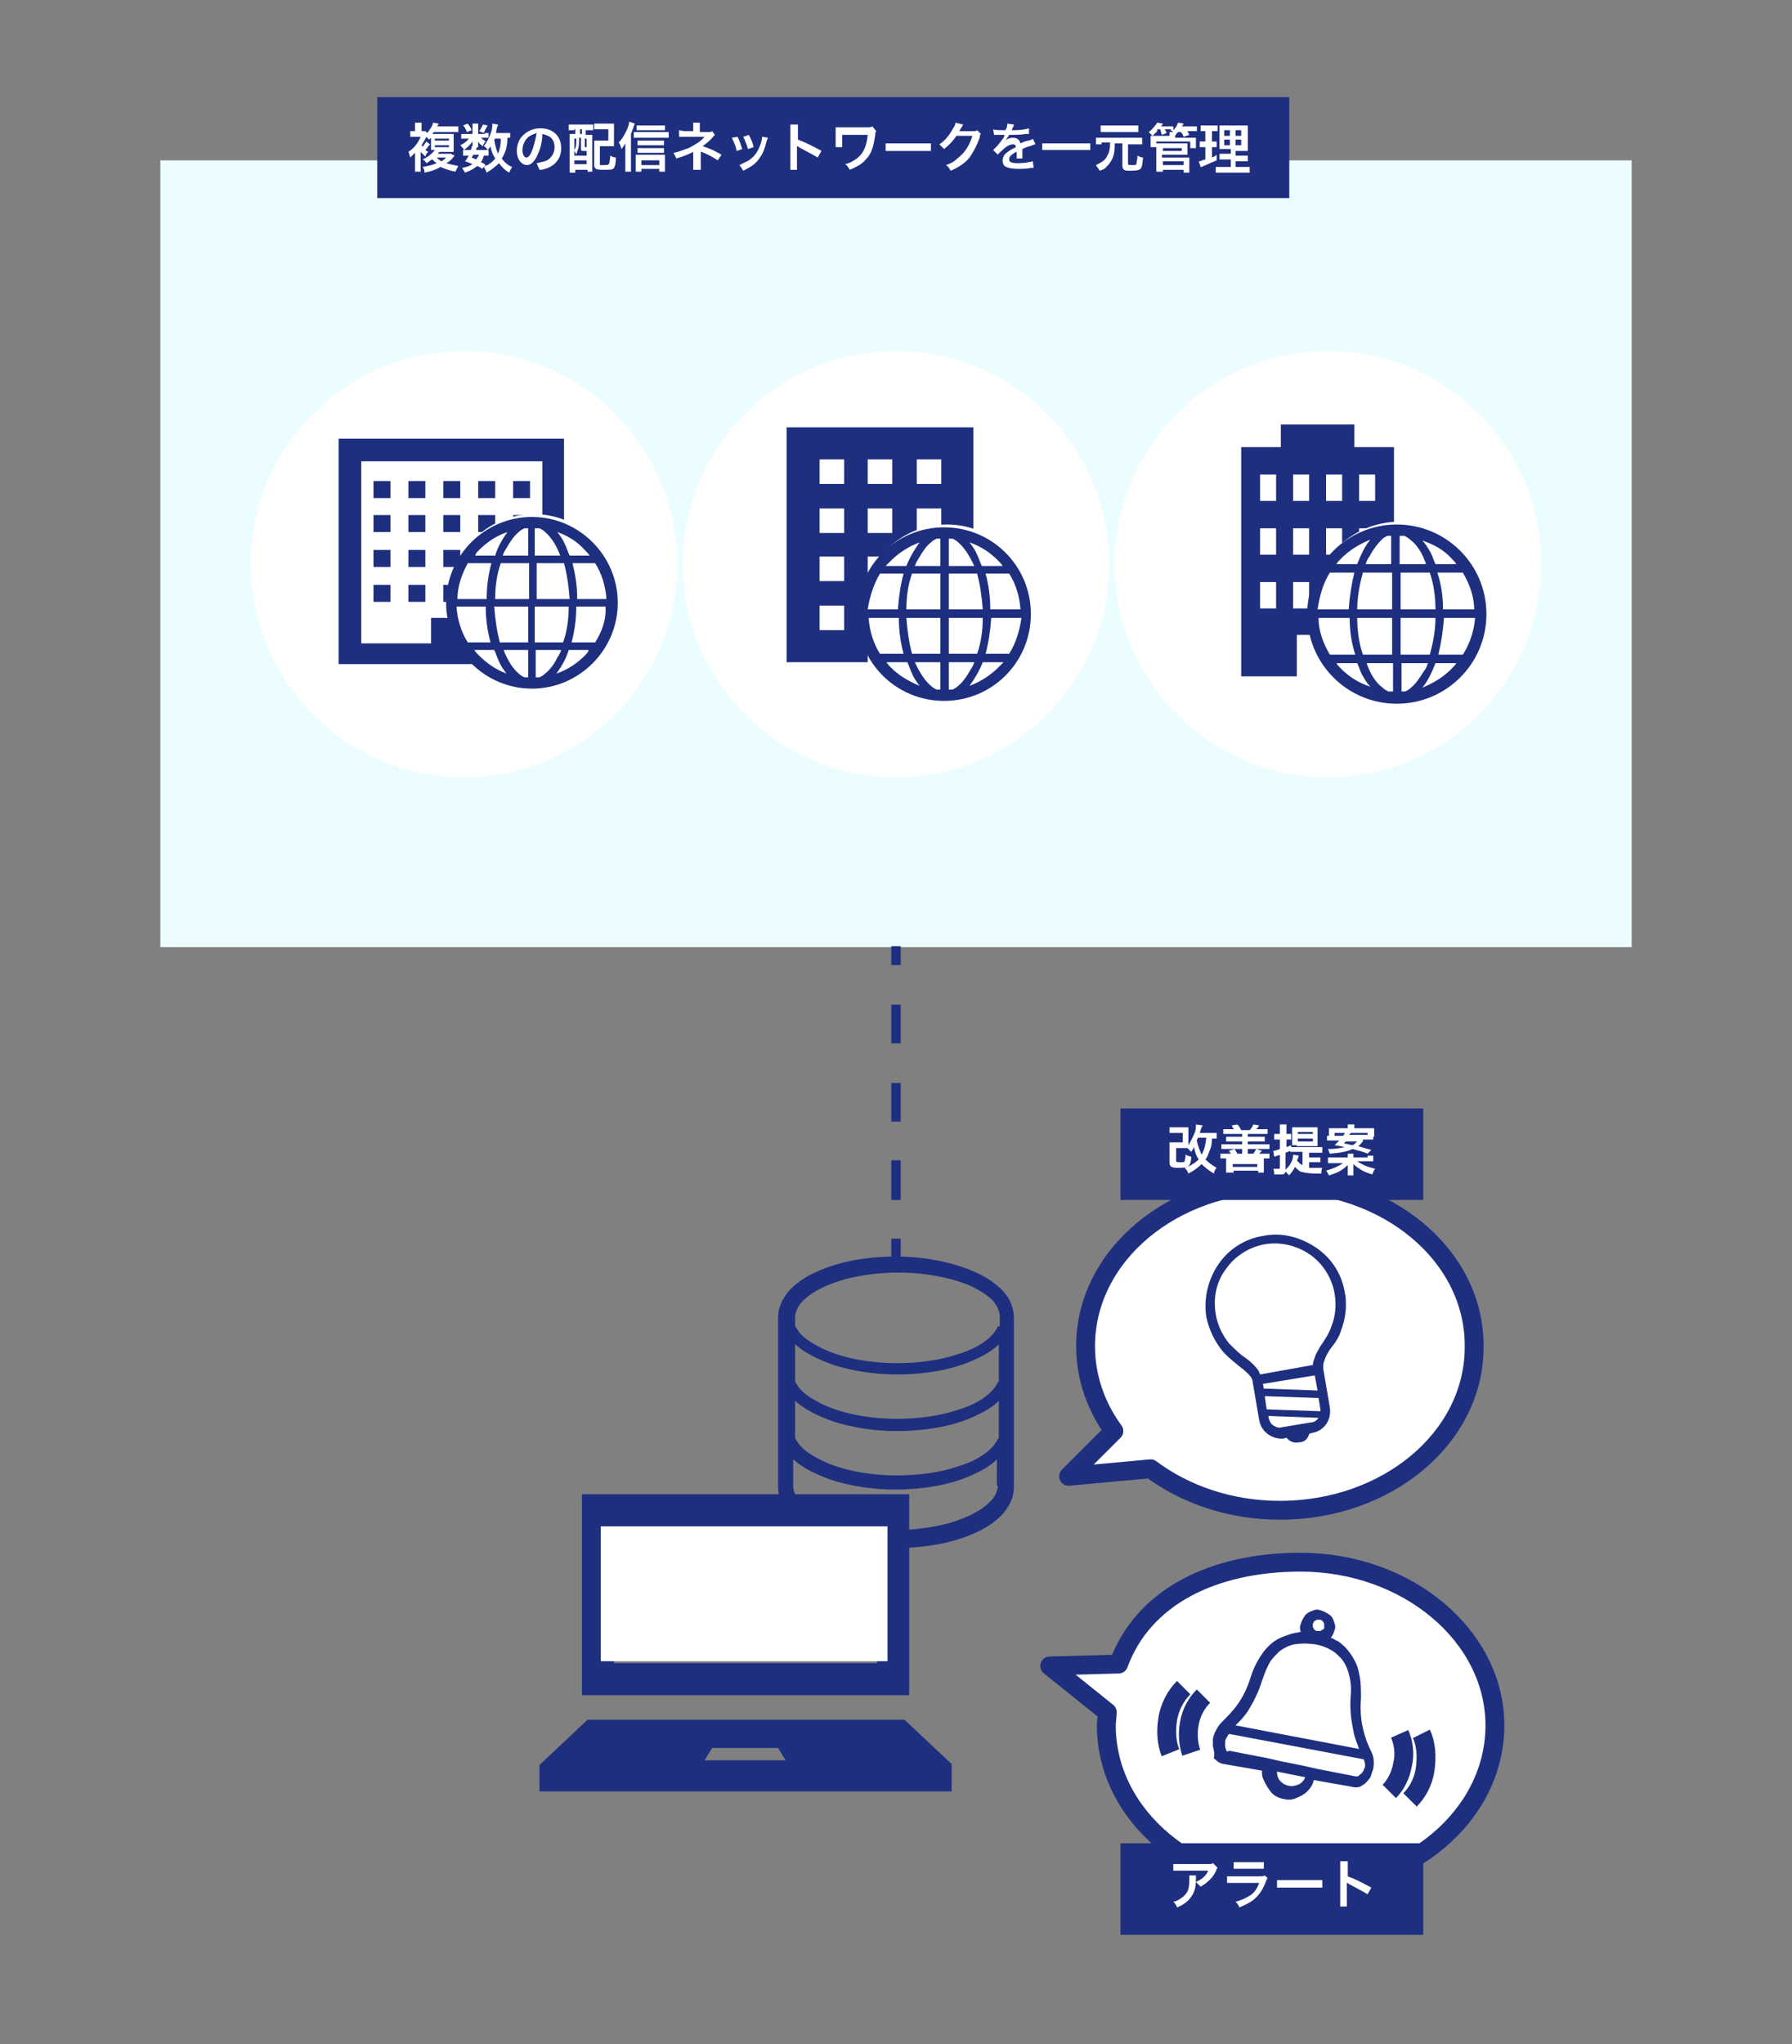 <?xml version="1.0" encoding="utf-8"?>
<!-- Generator: Adobe Illustrator 26.0.1, SVG Export Plug-In . SVG Version: 6.00 Build 0)  -->
<svg version="1.1" id="レイヤー_1" xmlns="http://www.w3.org/2000/svg" xmlns:xlink="http://www.w3.org/1999/xlink" x="0px"
	 y="0px" viewBox="0 0 190 216.7" style="enable-background:new 0 0 190 216.7;" xml:space="preserve">
<rect x="0" y="0" width="190" height="216.7" fill="#808080" stroke="none"/>
<style type="text/css">
	.st0{fill:#EBFDFF;}
	.st1{fill:#FFFFFF;}
	.st2{fill:#1F2F7F;}
	.st3{fill:#FFFFFF;stroke:#1F2F7F;stroke-width:2;stroke-linecap:round;stroke-linejoin:round;stroke-miterlimit:10;}
	.st4{fill:none;stroke:#1F2F7F;stroke-width:2;stroke-miterlimit:10;}
</style>
<rect x="17" y="17" class="st0" width="156" height="83.4"/>
<circle class="st1" cx="49.2" cy="59.8" r="22.6"/>
<circle class="st1" cx="95" cy="59.8" r="22.6"/>
<circle class="st1" cx="140.8" cy="59.8" r="22.6"/>
<g>
	<path class="st2" d="M107.2,138.2c-0.3-0.8-0.9-1.5-1.7-2.1c-1.1-0.9-2.7-1.6-4.5-2.1c-1.8-0.5-3.8-0.8-6-0.8
		c-3.3,0-6.3,0.6-8.6,1.7c-1.1,0.5-2.1,1.2-2.8,2c-0.3,0.4-0.6,0.8-0.8,1.3c-0.2,0.5-0.3,0.9-0.3,1.5v17.9c0,0.5,0.1,1,0.3,1.5
		c0.3,0.8,0.9,1.5,1.7,2.1c1.1,0.9,2.7,1.6,4.5,2.1c1.8,0.5,3.8,0.8,6,0.8c3.3,0,6.3-0.6,8.6-1.7c1.1-0.5,2.1-1.2,2.8-2
		c0.3-0.4,0.6-0.8,0.8-1.3c0.2-0.5,0.3-0.9,0.3-1.5v-17.9C107.5,139.2,107.4,138.7,107.2,138.2z M105.8,157.5c0,0.3-0.1,0.5-0.2,0.8
		c-0.2,0.5-0.6,0.9-1.2,1.4c-0.9,0.7-2.2,1.3-3.9,1.8c-1.6,0.4-3.5,0.7-5.6,0.7c-3.1,0-5.9-0.6-7.9-1.5c-1-0.5-1.7-1-2.2-1.5
		c-0.2-0.3-0.4-0.5-0.5-0.8c-0.1-0.3-0.2-0.5-0.2-0.8v-2.9c1,0.9,2.4,1.6,4.1,2.2c1.9,0.6,4.2,1,6.7,1c3.3,0,6.3-0.6,8.5-1.7
		c0.9-0.4,1.7-0.9,2.3-1.5V157.5z M105.8,152.5c-0.1,0.3-0.3,0.5-0.5,0.8c-0.8,0.9-2.1,1.7-3.9,2.2c-1.8,0.6-4,0.9-6.3,0.9
		c-3.1,0-6-0.6-8-1.6c-1-0.5-1.8-1-2.3-1.6c-0.2-0.3-0.4-0.5-0.5-0.8v-3.9c1,0.9,2.4,1.6,4.1,2.2c1.9,0.6,4.2,1,6.7,1
		c3.3,0,6.3-0.6,8.5-1.7c0.9-0.4,1.7-0.9,2.3-1.5V152.5z M105.8,146.5c-0.1,0.3-0.3,0.5-0.5,0.8c-0.8,0.9-2.1,1.7-3.9,2.2
		c-1.8,0.6-4,0.9-6.3,0.9c-3.1,0-6-0.6-8-1.6c-1-0.5-1.8-1-2.3-1.6c-0.2-0.3-0.4-0.5-0.5-0.8v-3.9c1,0.9,2.4,1.6,4.1,2.2
		c1.9,0.6,4.2,1,6.7,1c3.3,0,6.3-0.6,8.5-1.7c0.9-0.4,1.7-0.9,2.3-1.5V146.5z M105.8,140.6c-0.1,0.3-0.3,0.5-0.5,0.8
		c-0.8,0.9-2.1,1.7-3.9,2.2c-1.8,0.6-4,0.9-6.3,0.9c-3.1,0-6-0.6-8-1.6c-1-0.5-1.8-1-2.3-1.6c-0.2-0.3-0.4-0.5-0.5-0.8v-0.9
		c0-0.3,0.1-0.5,0.2-0.8c0.2-0.5,0.6-0.9,1.2-1.4c0.9-0.7,2.2-1.3,3.9-1.8c1.6-0.4,3.5-0.7,5.6-0.7c3.1,0,5.9,0.6,7.9,1.5
		c1,0.5,1.7,1,2.2,1.5c0.2,0.3,0.4,0.5,0.5,0.8c0.1,0.3,0.2,0.5,0.2,0.8V140.6z"/>
</g>
<g>
	<g>
		<path class="st2" d="M96.4,158.4H61.7v21.3h34.7V158.4z M93,176.3H65.1v-14.5H93V176.3z"/>
		<path class="st2" d="M95.9,182.3H62.3l-5.1,4.8v2.8h43.7V187L95.9,182.3z M74.7,186.6l0.8-1.3h7l0.8,1.3H74.7z"/>
	</g>
	<rect x="63.7" y="161.8" class="st1" width="30.4" height="14.3"/>
</g>
<g>
	<g>
		<path class="st2" d="M83.4,45.3v24.9H92v-3.4v-2.6h2.6v2.6v3.4h8.6V45.3H83.4z M89.5,66.8h-2.6v-2.6h2.6V66.8z M89.5,61.6h-2.6V59
			h2.6V61.6z M89.5,56.5h-2.6v-2.6h2.6V56.5z M89.5,51.3h-2.6v-2.6h2.6V51.3z M94.6,61.6H92V59h2.6V61.6z M94.6,56.5H92v-2.6h2.6
			V56.5z M94.6,51.3H92v-2.6h2.6V51.3z M99.8,66.8h-2.6v-2.6h2.6V66.8z M99.8,61.6h-2.6V59h2.6V61.6z M99.8,56.5h-2.6v-2.6h2.6V56.5
			z M99.8,51.3h-2.6v-2.6h2.6V51.3z"/>
	</g>
	<g>
		<circle class="st1" cx="100.4" cy="64.6" r="9"/>
		<g>
			<path class="st2" d="M100.1,55.9c-5.1,0-9.2,4.1-9.2,9.2c0,5.1,4.1,9.2,9.2,9.2c5.1,0,9.2-4.1,9.2-9.2
				C109.3,60,105.2,55.9,100.1,55.9z M94.5,59.4c0.8-0.8,1.9-1.5,3-1.9c-0.5,0.7-1,1.5-1.4,2.5h-2.2C94.1,59.8,94.3,59.6,94.5,59.4z
				 M93.3,60.8h2.5c-0.3,1.1-0.5,2.4-0.6,3.8h-3.2C92.2,63.3,92.6,62,93.3,60.8z M93.3,69.3c-0.7-1.1-1.1-2.4-1.2-3.8h3.2
				c0,1.4,0.2,2.7,0.5,3.8H93.3z M94.5,70.8c-0.2-0.2-0.4-0.4-0.5-0.6h2.2c0.2,0.4,0.3,0.8,0.5,1.2c0.2,0.5,0.5,0.9,0.8,1.3
				C96.3,72.2,95.3,71.6,94.5,70.8z M99.7,73.1c-0.1,0-0.3,0-0.4,0c-0.2-0.1-0.4-0.2-0.6-0.4c-0.6-0.5-1.2-1.4-1.7-2.5h2.7V73.1z
				 M99.7,69.3h-3c-0.3-1.1-0.5-2.4-0.6-3.8h3.6V69.3z M99.7,64.6h-3.6c0-1.4,0.2-2.7,0.6-3.8h3V64.6z M99.7,60H97
				c0.1-0.3,0.2-0.5,0.4-0.8c0.4-0.7,0.8-1.3,1.3-1.7c0.2-0.2,0.4-0.3,0.6-0.4c0.1,0,0.3,0,0.4,0V60z M107,60.8
				c0.7,1.1,1.1,2.4,1.2,3.8H105c0-1.4-0.2-2.7-0.5-3.8H107z M105.8,59.4c0.2,0.2,0.4,0.4,0.5,0.6h-2.2c-0.2-0.4-0.3-0.8-0.5-1.2
				c-0.2-0.5-0.5-0.9-0.8-1.3C104,57.9,105,58.6,105.8,59.4z M100.6,57.1c0.1,0,0.3,0,0.4,0c0.2,0.1,0.4,0.2,0.6,0.4
				c0.6,0.5,1.2,1.4,1.7,2.5h-2.7V57.1z M100.6,60.8h3c0.3,1.1,0.5,2.4,0.6,3.8h-3.6V60.8z M100.6,65.5h3.6c0,1.4-0.2,2.7-0.6,3.8
				h-3V65.5z M101.6,72.7c-0.2,0.2-0.4,0.3-0.6,0.4c-0.1,0-0.3,0-0.4,0v-2.9h2.7c-0.1,0.3-0.2,0.5-0.4,0.8
				C102.5,71.7,102.1,72.3,101.6,72.7z M105.8,70.8c-0.8,0.8-1.9,1.5-3,1.9c0.5-0.7,1-1.5,1.4-2.5h2.2
				C106.2,70.4,106,70.6,105.8,70.8z M107,69.3h-2.5c0.3-1.1,0.5-2.4,0.6-3.8h3.2C108.1,66.9,107.7,68.2,107,69.3z"/>
		</g>
	</g>
</g>
<g>
	<g>
		<path class="st2" d="M143.6,47.4V45h-7.8v2.4h-4.2v24.3h5.9v-4.4h4.4v4.4h5.9V47.4H143.6z M135.3,64.5h-1.7v-2.8h1.7V64.5z
			 M135.3,58.8h-1.7V56h1.7V58.8z M135.3,53.1h-1.7v-2.8h1.7V53.1z M138.8,64.5h-1.7v-2.8h1.7V64.5z M138.8,58.8h-1.7V56h1.7V58.8z
			 M138.8,53.1h-1.7v-2.8h1.7V53.1z M142.3,64.5h-1.7v-2.8h1.7V64.5z M142.3,58.8h-1.7V56h1.7V58.8z M142.3,53.1h-1.7v-2.8h1.7V53.1
			z M145.8,64.5h-1.7v-2.8h1.7V64.5z M145.8,58.8h-1.7V56h1.7V58.8z M145.8,53.1h-1.7v-2.8h1.7V53.1z"/>
	</g>
	<g>
		<circle class="st1" cx="148.4" cy="64.6" r="9.3"/>
		<g>
			<path class="st2" d="M148.1,55.6c-5.2,0-9.5,4.2-9.5,9.5c0,5.2,4.2,9.5,9.5,9.5c5.2,0,9.5-4.2,9.5-9.5
				C157.6,59.8,153.3,55.6,148.1,55.6z M142.2,59.2c0.9-0.9,1.9-1.5,3.1-2c-0.6,0.7-1,1.6-1.4,2.6h-2.2
				C141.8,59.6,142,59.4,142.2,59.2z M141,60.7h2.6c-0.3,1.2-0.5,2.5-0.6,3.9h-3.3C139.9,63.2,140.3,61.8,141,60.7z M141,69.4
				c-0.7-1.2-1.2-2.5-1.2-3.9h3.3c0,1.4,0.2,2.7,0.6,3.9H141z M142.2,70.9c-0.2-0.2-0.4-0.4-0.5-0.6h2.2c0.2,0.4,0.3,0.8,0.5,1.2
				c0.3,0.5,0.5,0.9,0.9,1.3C144.1,72.4,143.1,71.8,142.2,70.9z M147.6,73.3c-0.1,0-0.3,0-0.4,0c-0.2-0.1-0.4-0.2-0.6-0.4
				c-0.7-0.5-1.3-1.4-1.7-2.6h2.8V73.3z M147.6,69.4h-3.1c-0.4-1.2-0.6-2.5-0.6-3.9h3.7V69.4z M147.6,64.6h-3.7
				c0-1.4,0.3-2.8,0.6-3.9h3.1V64.6z M147.6,59.8h-2.8c0.1-0.3,0.2-0.6,0.4-0.8c0.4-0.8,0.9-1.4,1.3-1.8c0.2-0.2,0.4-0.3,0.6-0.4
				c0.1,0,0.3,0,0.4,0V59.8z M155.1,60.7c0.7,1.2,1.2,2.5,1.2,3.9h-3.3c0-1.4-0.2-2.7-0.6-3.9H155.1z M153.9,59.2
				c0.2,0.2,0.4,0.4,0.5,0.6h-2.2c-0.2-0.4-0.3-0.8-0.5-1.2c-0.3-0.5-0.5-0.9-0.9-1.3C152,57.7,153.1,58.3,153.9,59.2z M148.5,56.8
				c0.1,0,0.3,0,0.4,0c0.2,0.1,0.4,0.2,0.6,0.4c0.7,0.5,1.3,1.4,1.7,2.6h-2.8V56.8z M148.5,60.7h3.1c0.4,1.2,0.6,2.5,0.6,3.9h-3.7
				V60.7z M148.5,65.5h3.7c0,1.4-0.3,2.8-0.6,3.9h-3.1V65.5z M149.6,72.9c-0.2,0.2-0.4,0.3-0.6,0.4c-0.1,0-0.3,0-0.4,0v-3h2.8
				c-0.1,0.3-0.2,0.6-0.4,0.8C150.5,71.9,150.1,72.5,149.6,72.9z M153.9,70.9c-0.9,0.9-1.9,1.5-3.1,2c0.6-0.7,1-1.6,1.4-2.6h2.2
				C154.3,70.5,154.1,70.7,153.9,70.9z M155.1,69.4h-2.6c0.3-1.2,0.5-2.5,0.6-3.9h3.3C156.3,66.9,155.8,68.3,155.1,69.4z"/>
		</g>
	</g>
</g>
<g>
	<g>
		<path class="st2" d="M35.9,46.5v23.9h23.9V46.5H35.9z M57.5,68.2h-7.4v-2.7h-4.4v2.7h-7.4V48.9h19.2V68.2z"/>
		<rect x="39.6" y="51" class="st2" width="1.8" height="1.8"/>
		<rect x="43.3" y="51" class="st2" width="1.8" height="1.8"/>
		<rect x="47" y="51" class="st2" width="1.8" height="1.8"/>
		<rect x="50.7" y="51" class="st2" width="1.8" height="1.8"/>
		<rect x="54.4" y="51" class="st2" width="1.8" height="1.8"/>
		<rect x="39.6" y="54.6" class="st2" width="1.8" height="1.8"/>
		<rect x="43.3" y="54.6" class="st2" width="1.8" height="1.8"/>
		<rect x="47" y="54.6" class="st2" width="1.8" height="1.8"/>
		<rect x="50.7" y="54.6" class="st2" width="1.8" height="1.8"/>
		<rect x="54.4" y="54.6" class="st2" width="1.8" height="1.8"/>
		<rect x="39.6" y="58.3" class="st2" width="1.8" height="1.8"/>
		<rect x="43.3" y="58.3" class="st2" width="1.8" height="1.8"/>
		<rect x="47" y="58.3" class="st2" width="1.8" height="1.8"/>
		<rect x="50.7" y="58.3" class="st2" width="1.8" height="1.8"/>
		<rect x="54.4" y="58.3" class="st2" width="1.8" height="1.8"/>
		<rect x="39.6" y="62" class="st2" width="1.8" height="1.8"/>
		<rect x="43.3" y="62" class="st2" width="1.8" height="1.8"/>
		<rect x="47" y="62" class="st2" width="1.8" height="1.8"/>
		<rect x="50.7" y="62" class="st2" width="1.8" height="1.8"/>
		<rect x="54.4" y="62" class="st2" width="1.8" height="1.8"/>
	</g>
	<g>
		<circle class="st1" cx="56.6" cy="63.4" r="8.9"/>
		<g>
			<path class="st2" d="M56.4,54.8c-5,0-9.1,4.1-9.1,9.1c0,5,4.1,9.1,9.1,9.1c5,0,9.1-4.1,9.1-9.1C65.5,58.9,61.4,54.8,56.4,54.8z
				 M50.8,58.3c0.8-0.8,1.8-1.5,3-1.9c-0.5,0.7-1,1.5-1.3,2.5h-2.1C50.4,58.7,50.6,58.5,50.8,58.3z M49.6,59.7h2.5
				c-0.3,1.1-0.5,2.4-0.5,3.8h-3.1C48.5,62.1,49,60.8,49.6,59.7z M49.6,68.1c-0.7-1.1-1.1-2.4-1.2-3.8h3.1c0,1.4,0.2,2.6,0.5,3.8
				H49.6z M50.8,69.5c-0.2-0.2-0.4-0.4-0.5-0.6h2.1c0.2,0.4,0.3,0.8,0.5,1.2c0.2,0.5,0.5,0.9,0.8,1.3C52.6,71,51.6,70.3,50.8,69.5z
				 M56,71.8c-0.1,0-0.3,0-0.4,0c-0.2-0.1-0.4-0.2-0.6-0.4c-0.6-0.5-1.2-1.4-1.6-2.5H56V71.8z M56,68.1h-3c-0.3-1.1-0.5-2.4-0.6-3.8
				H56V68.1z M56,63.5h-3.5c0-1.4,0.2-2.7,0.6-3.8h3V63.5z M56,58.9h-2.7c0.1-0.3,0.2-0.5,0.4-0.8c0.4-0.7,0.8-1.3,1.3-1.7
				c0.2-0.2,0.4-0.3,0.6-0.4c0.1,0,0.3,0,0.4,0V58.9z M63.1,59.7c0.7,1.1,1.1,2.4,1.2,3.8h-3.1c0-1.4-0.2-2.6-0.5-3.8H63.1z
				 M62,58.3c0.2,0.2,0.4,0.4,0.5,0.6h-2.1c-0.2-0.4-0.3-0.8-0.5-1.2c-0.2-0.5-0.5-0.9-0.8-1.3C60.2,56.8,61.2,57.4,62,58.3z
				 M56.8,56c0.1,0,0.3,0,0.4,0c0.2,0.1,0.4,0.2,0.6,0.4c0.6,0.5,1.2,1.4,1.6,2.5h-2.7V56z M56.8,59.7h3c0.3,1.1,0.5,2.4,0.6,3.8
				h-3.5V59.7z M56.8,64.3h3.5c0,1.4-0.2,2.7-0.6,3.8h-3V64.3z M57.8,71.4c-0.2,0.2-0.4,0.3-0.6,0.4c-0.1,0-0.3,0-0.4,0v-2.9h2.7
				c-0.1,0.3-0.2,0.5-0.4,0.8C58.7,70.5,58.3,71,57.8,71.4z M62,69.5c-0.8,0.8-1.8,1.5-3,1.9c0.5-0.7,1-1.5,1.3-2.5h2.1
				C62.4,69.1,62.2,69.3,62,69.5z M63.1,68.1h-2.5c0.3-1.1,0.5-2.4,0.5-3.8h3.1C64.3,65.7,63.8,67,63.1,68.1z"/>
		</g>
	</g>
</g>
<rect x="40" y="10.3" class="st2" width="96.7" height="10.7"/>
<g>
	<path class="st1" d="M48.2,16.5c-0.4,0.5-0.5,0.6-0.9,0.8c0.4,0.1,0.8,0.2,1.3,0.3c-0.1,0.2-0.2,0.3-0.3,0.6
		c-0.6-0.1-1.1-0.3-1.6-0.5c-0.5,0.3-1.1,0.5-1.7,0.6C45,18,45,18,44.8,17.7c0.6-0.1,1-0.2,1.5-0.4c-0.2-0.1-0.3-0.3-0.5-0.4
		c-0.3,0.2-0.4,0.3-0.6,0.4c-0.1-0.2-0.2-0.3-0.4-0.4c0.5-0.2,1-0.6,1.3-1c-0.1,0-0.1,0-0.1,0c-0.1,0-0.1,0-0.2,0c0,0-0.1,0-0.1,0
		c0-0.2,0-0.3,0-0.5v-0.7c0-0.1,0-0.1,0-0.1c-0.1,0.1-0.1,0.1-0.2,0.2c-0.2-0.2-0.2-0.2-0.3-0.3c-0.1,0.3-0.3,0.5-0.5,0.9
		c0.1,0.1,0.1,0.1,0.1,0.2c0.1-0.2,0.3-0.4,0.4-0.6l0.4,0.3c-0.2,0.2-0.3,0.4-0.5,0.6c0.1,0.1,0.2,0.1,0.3,0.2
		c-0.2,0.2-0.2,0.2-0.3,0.5c-0.2-0.2-0.3-0.3-0.5-0.5v1.5c0,0.3,0,0.5,0,0.6H44c0-0.2,0-0.4,0-0.6v-1.4c-0.2,0.2-0.3,0.3-0.5,0.5
		c-0.1-0.3-0.1-0.4-0.2-0.6c0.6-0.4,1-0.9,1.3-1.6h-0.6c-0.2,0-0.3,0-0.5,0v-0.6c0.1,0,0.2,0,0.5,0H44v-0.5c0-0.2,0-0.3,0-0.4h0.7
		c0,0.1,0,0.2,0,0.4v0.5c0.2,0,0.3,0,0.4,0l0.2,0.2c0.3-0.4,0.6-0.8,0.6-1.1l0.6,0.1c0,0.1,0,0.1-0.1,0.2c0,0,0,0.1-0.1,0.1H48
		c0.3,0,0.4,0,0.6,0V14c-0.2,0-0.3,0-0.6,0H46c-0.1,0.1-0.1,0.2-0.2,0.2l0.2,0h1.6c0.2,0,0.4,0,0.5,0c0,0.1,0,0.3,0,0.6v0.7
		c0,0.3,0,0.4,0,0.6c-0.1,0-0.3,0-0.5,0h-1c-0.1,0.1-0.1,0.1-0.2,0.2h1c0.2,0,0.3,0,0.4,0L48.2,16.5z M46.1,14.9h1.5v-0.2h-1.5V14.9
		z M46.1,15.6h1.5v-0.2h-1.5V15.6z M46.3,16.7c0.1,0.1,0.3,0.3,0.5,0.4c0.2-0.1,0.3-0.2,0.5-0.4H46.3z"/>
	<path class="st1" d="M51.4,14.1c0.2,0,0.3,0,0.4,0v0.5c-0.1,0-0.2,0-0.4,0H51c0.1,0.1,0.2,0.2,0.5,0.4c-0.2,0.2-0.2,0.2-0.3,0.5
		c-0.3-0.2-0.4-0.3-0.5-0.5c0,0.1,0,0.2,0,0.2v0.2c0,0.1,0,0.1,0,0.2h-0.6c0-0.1,0-0.1,0-0.2v-0.2c0-0.1,0-0.1,0-0.2
		c-0.3,0.4-0.5,0.6-0.9,0.9c-0.1-0.2-0.2-0.3-0.4-0.5c0.4-0.2,0.7-0.4,0.9-0.7h-0.3c-0.2,0-0.3,0-0.5,0v-0.5c0.1,0,0.3,0,0.5,0h0.7
		v-0.7c0-0.2,0-0.3,0-0.4h0.6c0,0.1,0,0.2,0,0.4v0.7H51.4z M51.1,17.9c-0.2-0.2-0.3-0.2-0.5-0.3c-0.4,0.3-0.7,0.5-1.3,0.7
		c-0.1-0.2-0.2-0.3-0.3-0.5c0.5-0.1,0.8-0.2,1.1-0.4c-0.3-0.1-0.4-0.2-0.8-0.3c0.2-0.2,0.2-0.3,0.4-0.6h-0.2c-0.2,0-0.3,0-0.4,0
		v-0.6c0.1,0,0.2,0,0.4,0h0.4c0.1-0.1,0.1-0.2,0.1-0.4l0.6,0.1c-0.1,0.1-0.1,0.2-0.1,0.3h0.9c0.2,0,0.3,0,0.4,0v0.6
		c-0.1,0-0.2,0-0.5,0c-0.1,0.4-0.2,0.5-0.3,0.7c0.2,0.1,0.3,0.1,0.5,0.3L51.1,17.9z M49.6,13.1c0.2,0.3,0.3,0.4,0.4,0.7L49.5,14
		c-0.1-0.3-0.2-0.5-0.4-0.7L49.6,13.1z M50.2,16.4c-0.1,0.1-0.1,0.2-0.2,0.3c0.2,0.1,0.3,0.1,0.5,0.2c0.1-0.2,0.2-0.3,0.3-0.5H50.2z
		 M51.7,13.3c-0.2,0.4-0.3,0.5-0.4,0.8l-0.5-0.2c0.2-0.2,0.3-0.5,0.4-0.7L51.7,13.3z M54.2,14.6c-0.1,0-0.2,0-0.4,0
		c0,0.9-0.2,1.6-0.6,2.2c0.3,0.4,0.6,0.7,1.1,0.9c-0.1,0.2-0.2,0.3-0.3,0.6c-0.4-0.2-0.8-0.6-1.1-1c-0.4,0.4-0.8,0.7-1.3,1
		c-0.1-0.3-0.2-0.4-0.3-0.6c0.2-0.1,0.3-0.2,0.4-0.2c0.3-0.2,0.6-0.4,0.8-0.7c-0.3-0.5-0.4-0.8-0.5-1.3c-0.1,0.2-0.1,0.2-0.3,0.4
		c-0.1-0.2-0.2-0.3-0.4-0.4c0.3-0.4,0.6-0.9,0.8-1.6c0.1-0.3,0.1-0.6,0.1-0.8l0.6,0.1c0,0.1,0,0.1-0.1,0.3c0,0.1-0.1,0.3-0.1,0.6h1
		c0.3,0,0.4,0,0.5,0V14.6z M52.5,14.6c0,0.1,0,0.1-0.1,0.2c0.1,0.6,0.2,1,0.4,1.5c0.2-0.5,0.3-0.9,0.3-1.6H52.5z"/>
	<path class="st1" d="M57,16.4c-0.3,0.7-0.7,1.1-1.1,1.1c-0.6,0-1.1-0.6-1.1-1.5c0-0.6,0.2-1.2,0.6-1.6c0.5-0.5,1.1-0.8,1.9-0.8
		c1.3,0,2.2,0.8,2.2,2.1c0,1-0.5,1.7-1.4,2.1c-0.3,0.1-0.5,0.2-0.9,0.2c-0.1-0.3-0.2-0.4-0.3-0.7c0.5-0.1,0.9-0.2,1.1-0.3
		c0.5-0.3,0.8-0.8,0.8-1.4c0-0.5-0.2-1-0.7-1.2c-0.2-0.1-0.3-0.1-0.6-0.2C57.5,15,57.3,15.8,57,16.4z M56.2,14.4
		c-0.5,0.3-0.8,0.9-0.8,1.5c0,0.5,0.2,0.8,0.4,0.8c0.2,0,0.4-0.2,0.6-0.7c0.2-0.5,0.4-1.3,0.5-1.9C56.6,14.2,56.4,14.3,56.2,14.4z"
		/>
	<path class="st1" d="M60.9,13.8c-0.2,0-0.5,0-0.6,0v-0.6c0.2,0,0.4,0,0.6,0h1.4c0.2,0,0.4,0,0.6,0v0.6c-0.2,0-0.4,0-0.6,0h-0.2v0.5
		h0.1c0.3,0,0.4,0,0.6,0c0,0.2,0,0.4,0,0.6v2.7c0,0.3,0,0.5,0,0.6h-0.5v-0.2h-1.3v0.3h-0.6c0-0.2,0-0.4,0-0.8v-2.6
		c0-0.3,0-0.5,0-0.7c0.2,0,0.3,0,0.6,0H61v-0.5H60.9z M60.9,16.5h1.3V16c-0.1,0-0.1,0-0.2,0c-0.4,0-0.4,0-0.4-0.3v-1.1h-0.2v0.1
		c0,0.3,0,0.8-0.1,1.1c-0.1,0.2-0.1,0.3-0.2,0.6c-0.1-0.2-0.1-0.3-0.2-0.4V16.5z M60.9,15.9c0.2-0.3,0.2-0.6,0.2-1.2h-0.2V15.9z
		 M60.9,17.4h1.3v-0.4h-1.3V17.4z M61.5,14.2h0.2v-0.5h-0.2V14.2z M62,15.5c0,0.1,0,0.1,0.2,0.1v-0.9H62V15.5z M65.1,15
		c0,0.2,0,0.4,0,0.5c-0.2,0-0.3,0-0.6,0h-0.9v1.8c0,0.1,0,0.1,0,0.2c0.1,0,0.2,0,0.4,0c0.4,0,0.5,0,0.6-0.2c0-0.1,0.1-0.4,0.1-0.8
		c0.2,0.1,0.4,0.2,0.6,0.2c0,0.7-0.1,0.9-0.2,1.1c-0.1,0.2-0.4,0.2-1.1,0.2c-0.9,0-1-0.1-1-0.6v-2c0-0.3,0-0.4,0-0.5
		c0.2,0,0.3,0,0.6,0h0.9l0-1.2h-0.9c-0.3,0-0.4,0-0.6,0v-0.6c0.2,0,0.4,0,0.6,0h0.9c0.3,0,0.4,0,0.6,0c0,0.2,0,0.3,0,0.6V15z"/>
	<path class="st1" d="M66.9,17.6c0,0.2,0,0.4,0,0.6h-0.6c0-0.2,0-0.4,0-0.7v-1.7c0-0.2,0-0.2,0-0.6c-0.1,0.2-0.2,0.3-0.4,0.6
		c-0.1-0.3-0.1-0.4-0.3-0.7c0.4-0.4,0.6-0.8,0.9-1.4c0.1-0.3,0.2-0.5,0.2-0.8l0.6,0.2c0,0.1-0.1,0.2-0.1,0.3
		c-0.1,0.3-0.2,0.5-0.3,0.8V17.6z M67.2,14c0.1,0,0.3,0,0.5,0h2.7c0.2,0,0.4,0,0.5,0v0.6c-0.2,0-0.3,0-0.5,0h-2.7
		c-0.2,0-0.3,0-0.5,0V14z M68,18.2h-0.6c0-0.1,0-0.3,0-0.5v-0.8c0-0.2,0-0.3,0-0.5c0.1,0,0.3,0,0.5,0H70c0.2,0,0.4,0,0.5,0
		c0,0.1,0,0.3,0,0.5v0.8c0,0.2,0,0.4,0,0.5h-0.6v-0.3H68V18.2z M70.5,15.4c-0.1,0-0.3,0-0.4,0h-2.1c-0.2,0-0.3,0-0.4,0v-0.5
		c0.1,0,0.2,0,0.4,0H70c0.2,0,0.3,0,0.4,0V15.4z M70.5,16.2c-0.1,0-0.2,0-0.4,0h-2.1c-0.2,0-0.3,0-0.4,0v-0.5c0.1,0,0.2,0,0.4,0H70
		c0.2,0,0.3,0,0.4,0V16.2z M70.5,13.8c-0.2,0-0.3,0-0.5,0H68c-0.2,0-0.4,0-0.5,0v-0.5c0.2,0,0.3,0,0.6,0h1.8c0.3,0,0.4,0,0.6,0V13.8
		z M69.9,17.4V17H68v0.5H69.9z"/>
	<path class="st1" d="M73.5,18.1c0-0.2,0-0.3,0-0.5v-1.2c0,0,0-0.1,0-0.3c-0.1,0-0.1,0.1-0.2,0.1c-0.4,0.2-0.9,0.4-1.6,0.6
		c-0.1-0.3-0.2-0.4-0.3-0.6c0.6-0.1,1-0.3,1.6-0.5c0.6-0.3,1.3-0.7,1.7-1.2c0,0,0,0-0.1,0c0,0,0,0-2,0c-0.3,0-0.4,0-0.6,0v-0.7
		c0.1,0,0.4,0.1,0.6,0.1h0.9v-0.5c0-0.2,0-0.3,0-0.4h0.7c0,0.1,0,0.2,0,0.4V14h0.9c0.2,0,0.3,0,0.4-0.1l0.3,0.4
		c-0.1,0.1-0.1,0.1-0.2,0.2c-0.3,0.4-0.6,0.6-1.1,1c0.7,0.2,1.3,0.5,2,0.9l-0.4,0.6c-0.6-0.4-1-0.6-1.7-0.9c-0.1,0-0.1,0-0.1-0.1
		c0,0.1,0,0.2,0,0.3v1.2c0,0.2,0,0.3,0,0.5H73.5z"/>
	<path class="st1" d="M78.2,14.5c0.2,0.4,0.3,0.7,0.5,1.3l-0.6,0.2c-0.1-0.6-0.3-0.9-0.5-1.4L78.2,14.5z M81.4,14.6
		c0,0.1,0,0.1-0.1,0.3c-0.2,0.8-0.4,1.4-0.8,1.9c-0.4,0.6-0.9,0.9-1.7,1.3c-0.1-0.2-0.2-0.3-0.4-0.6c0.4-0.2,0.6-0.3,1-0.5
		c0.7-0.5,1-1,1.3-1.9c0.1-0.3,0.1-0.5,0.1-0.6L81.4,14.6z M79.4,14.3c0.3,0.6,0.4,0.8,0.5,1.3l-0.6,0.2c-0.1-0.4-0.3-0.9-0.5-1.3
		L79.4,14.3z"/>
	<path class="st1" d="M83.8,18c0-0.2,0-0.3,0-0.6v-3.6c0-0.3,0-0.4,0-0.6h0.8c0,0.2,0,0.2,0,0.6v1c0.8,0.3,1.6,0.7,2.5,1.2l-0.4,0.7
		c-0.5-0.3-1.1-0.6-2-1.1c-0.1-0.1-0.1-0.1-0.2-0.1c0,0.2,0,0.2,0,0.4v1.5c0,0.3,0,0.4,0,0.6H83.8z"/>
	<path class="st1" d="M92.9,13.9c-0.1,0.2-0.1,0.2-0.1,0.4c-0.2,1.3-0.4,2-1,2.6c-0.4,0.5-1,0.8-1.7,1.1c-0.2-0.3-0.2-0.4-0.5-0.6
		c0.5-0.1,0.8-0.3,1.1-0.5c0.8-0.5,1.2-1.4,1.3-2.6l-2.7,0v0.8c0,0.4,0,0.4,0,0.5l-0.7,0c0-0.1,0-0.2,0-0.5V14c0-0.2,0-0.3,0-0.5
		c0.2,0,0.3,0,0.5,0h2.7c0.4,0,0.5,0,0.7-0.1L92.9,13.9z"/>
	<path class="st1" d="M93.9,15.2c0.2,0,0.4,0,0.9,0h3c0.6,0,0.7,0,0.9,0V16c-0.2,0-0.3,0-0.9,0h-3c-0.6,0-0.7,0-0.9,0V15.2z"/>
	<path class="st1" d="M104,14.2c-0.1,0.1-0.1,0.1-0.1,0.3c-0.3,0.9-0.7,1.6-1.1,2.2c-0.5,0.6-1.1,1-2,1.4c-0.2-0.3-0.2-0.4-0.5-0.6
		c0.6-0.2,0.9-0.4,1.2-0.7c0.8-0.6,1.3-1.4,1.6-2.4l-1.7,0c-0.3,0.5-0.8,1-1.3,1.4c-0.2-0.2-0.3-0.3-0.5-0.5c0.6-0.4,1-0.9,1.4-1.6
		c0.2-0.3,0.3-0.5,0.3-0.7l0.8,0.2c0,0.1,0,0.1-0.1,0.2c0,0,0,0-0.1,0.2c0,0,0,0-0.1,0.1c0,0.1,0,0.1-0.1,0.2c0.1,0,0.2,0,0.3,0
		l1.2,0c0.2,0,0.3,0,0.4-0.1L104,14.2z"/>
	<path class="st1" d="M105.3,13.7c0.2,0.1,0.6,0.1,1.3,0.1c0.2-0.3,0.2-0.5,0.2-0.7l0.7,0.1c0,0.1,0,0.1-0.2,0.5
		c0,0.1,0,0.1-0.1,0.1c0,0,0,0,0.4,0c0.6,0,1.2-0.1,1.5-0.2l0,0.6c-0.2,0-0.2,0-0.4,0c-0.4,0.1-1.1,0.1-1.7,0.1
		c-0.2,0.3-0.3,0.5-0.5,0.7l0,0c0,0,0,0,0.1-0.1c0.2-0.2,0.5-0.3,0.8-0.3c0.4,0,0.7,0.2,0.8,0.6c0.4-0.2,0.7-0.3,0.9-0.3
		c0.3-0.1,0.3-0.1,0.4-0.2l0.3,0.6c-0.2,0-0.3,0.1-0.6,0.2c-0.1,0-0.4,0.1-0.8,0.3v0.1c0,0.1,0,0.1,0,0.2c0,0.1,0,0.2,0,0.2
		c0,0.1,0,0.1,0,0.2c0,0.1,0,0.2,0,0.3l-0.6,0c0-0.1,0-0.4,0-0.6c0-0.1,0-0.1,0-0.1c-0.3,0.1-0.4,0.2-0.5,0.3
		c-0.2,0.1-0.3,0.3-0.3,0.5c0,0.3,0.3,0.4,0.9,0.4c0.7,0,1.2-0.1,1.6-0.2l0.1,0.7c-0.1,0-0.1,0-0.3,0c-0.4,0.1-0.9,0.1-1.4,0.1
		c-0.6,0-1-0.1-1.2-0.2c-0.3-0.1-0.4-0.4-0.4-0.7c0-0.2,0.1-0.4,0.2-0.6c0.3-0.3,0.6-0.5,1.2-0.8c0-0.2-0.1-0.3-0.3-0.3
		c-0.3,0-0.7,0.2-1.1,0.6c-0.2,0.2-0.4,0.3-0.5,0.5l-0.5-0.5c0.1-0.1,0.3-0.3,0.5-0.5c0.2-0.3,0.6-0.7,0.7-1c0,0,0,0,0-0.1
		c0,0-0.1,0-0.1,0c-0.1,0-0.6,0-0.7,0c-0.1,0-0.1,0-0.2,0c0,0-0.1,0-0.1,0L105.3,13.7z"/>
	<path class="st1" d="M115.6,15.9c-0.3,0-0.5,0-0.9,0h-3.3c-0.3,0-0.6,0-0.9,0v-0.7c0.2,0,0.5,0,0.9,0h3.3c0.4,0,0.6,0,0.9,0V15.9z"
		/>
	<path class="st1" d="M116.8,15.3c-0.3,0-0.4,0-0.6,0v-0.7c0.2,0,0.4,0,0.6,0h3.7c0.3,0,0.4,0,0.6,0v0.7c-0.2,0-0.4,0-0.6,0h-0.9v2
		c0,0.2,0.1,0.2,0.4,0.2c0.4,0,0.5,0,0.5-0.2c0-0.1,0.1-0.4,0.1-0.8c0.2,0.1,0.4,0.2,0.6,0.2c-0.1,0.8-0.1,0.9-0.2,1.1
		c-0.1,0.2-0.4,0.3-1.1,0.3c-0.5,0-0.7,0-0.8-0.2c-0.1-0.1-0.1-0.2-0.1-0.4v-2.3h-0.8c0,0.8-0.1,1.3-0.3,1.7
		c-0.2,0.4-0.4,0.6-0.7,0.9c-0.1,0.1-0.3,0.2-0.6,0.3c-0.1-0.2-0.3-0.4-0.4-0.6c0.6-0.3,1-0.5,1.2-1c0.2-0.3,0.3-0.7,0.3-1.4H116.8z
		 M120.7,14c-0.1,0-0.3,0-0.6,0h-2.8c-0.3,0-0.4,0-0.6,0v-0.7c0.1,0,0.3,0,0.6,0h2.8c0.3,0,0.4,0,0.6,0V14z"/>
	<path class="st1" d="M122.7,13.9c-0.2,0.2-0.3,0.3-0.5,0.5c-0.2-0.2-0.2-0.2-0.4-0.4c0.4-0.3,0.7-0.7,0.9-1l0.6,0.1
		c-0.1,0.2-0.1,0.2-0.2,0.3h0.8c0.3,0,0.4,0,0.5,0v0.4c0.3-0.3,0.4-0.5,0.5-0.8l0.6,0.1c-0.1,0.2-0.1,0.2-0.2,0.3h1.1
		c0.3,0,0.4,0,0.5,0v0.5c-0.2,0-0.3,0-0.5,0h-0.5c0.1,0.2,0.1,0.2,0.2,0.4l-0.6,0.2c-0.1-0.2-0.1-0.3-0.3-0.5h-0.3
		c-0.1,0.1-0.2,0.2-0.3,0.4v0.1l0,0.1h1.6c0.3,0,0.4,0,0.6,0c0,0.1,0,0.2,0,0.3v0.4c0,0.2,0,0.3,0,0.4h-0.6V15h-3.6v0.6h-0.6
		c0-0.1,0-0.2,0-0.4v-0.4c0-0.2,0-0.3,0-0.4c0.2,0,0.3,0,0.6,0h1.4v-0.1c0-0.1,0-0.2,0-0.3h0.4c-0.1-0.1-0.1-0.1-0.3-0.2l0.1-0.1
		c-0.1,0-0.2,0-0.3,0h-0.4c0.1,0.2,0.1,0.2,0.2,0.4l-0.5,0.2c-0.1-0.2-0.1-0.4-0.2-0.6H122.7z M122.6,18.2c0-0.2,0-0.4,0-0.6v-2
		c0-0.2,0-0.3,0-0.4c0.1,0,0.3,0,0.5,0h2.3c0.2,0,0.3,0,0.5,0c0,0.1,0,0.2,0,0.4V16c0,0.2,0,0.3,0,0.4c-0.1,0-0.3,0-0.5,0h-2.2v0.3
		h2.4c0.2,0,0.3,0,0.5,0c0,0.1,0,0.3,0,0.5v0.6c0,0.2,0,0.3,0,0.5h-0.6V18h-2.2v0.2H122.6z M123.3,16h2v-0.3h-2V16z M123.3,17.5h2.2
		v-0.4h-2.2V17.5z"/>
	<path class="st1" d="M127.7,13.9c-0.2,0-0.3,0-0.4,0v-0.6c0.1,0,0.3,0,0.5,0h0.8c0.2,0,0.4,0,0.5,0v0.6c-0.1,0-0.3,0-0.4,0h-0.2V15
		h0.1c0.1,0,0.2,0,0.4,0v0.6c-0.1,0-0.2,0-0.4,0h-0.1v1.1c0.2-0.1,0.3-0.1,0.5-0.3l0,0.6c-0.5,0.2-0.7,0.3-1.6,0.7c0,0-0.1,0-0.1,0
		l-0.2-0.6c0.2,0,0.3-0.1,0.7-0.2v-1.3h-0.2c-0.2,0-0.3,0-0.4,0v-0.6c0.1,0,0.2,0,0.4,0h0.2v-1.1H127.7z M130.5,16.9h-0.6
		c-0.3,0-0.4,0-0.6,0v-0.6c0.1,0,0.3,0,0.6,0h0.6v-0.5h-0.5c-0.4,0-0.5,0-0.7,0c0-0.1,0-0.1,0-0.7V14c0-0.4,0-0.6,0-0.7
		c0.2,0,0.4,0,0.8,0h1.5c0.4,0,0.6,0,0.7,0c0,0.2,0,0.4,0,0.8v1.2c0,0.4,0,0.6,0,0.7c-0.2,0-0.3,0-0.6,0H131v0.5h0.7
		c0.3,0,0.4,0,0.6,0v0.6c-0.2,0-0.3,0-0.6,0H131v0.6h0.9c0.3,0,0.4,0,0.6,0v0.6c-0.2,0-0.3,0-0.6,0h-2.4c-0.3,0-0.4,0-0.6,0v-0.6
		c0.2,0,0.3,0,0.6,0h1V16.9z M129.8,13.8v0.6h0.6v-0.6H129.8z M129.8,14.8v0.6h0.6v-0.6H129.8z M131,14.4h0.6v-0.6H131V14.4z
		 M131,15.4h0.6v-0.6H131V15.4z"/>
</g>
<g>
	<path class="st3" d="M137.9,165.6c-9.3,0-16.7,3.7-19.3,10.8l-7.3,0.2l6.1,4.9c0,0.5-0.1,0.9-0.1,1.4c0,9.6,9.2,17.3,20.6,17.3
		s20.6-7.7,20.6-17.3C158.5,173.4,149.2,165.6,137.9,165.6z"/>
	<g>
		<g>
			<g id="XMLID_00000041286244776173735850000012468313169238073781_">
				<g>
					<path class="st1" d="M144.6,186.3c0.1,0.3,0.1,0.6,0.1,0.9c0,0.2-0.1,0.3-0.2,0.4c-0.1,0.2-0.2,0.3-0.4,0.4
						c-0.1,0-0.1,0.1-0.2,0.1c-0.1,0-0.1,0-0.2,0l-4.1-0.8l-1.3-0.3l-2.5-0.5l-1.3-0.3l-4.1-0.8c-0.1,0-0.2-0.1-0.2-0.1
						c-0.1,0-0.1-0.1-0.1-0.2c-0.1-0.1-0.1-0.2-0.1-0.4c0-0.2,0-0.3,0-0.5c0.1-0.3,0.2-0.6,0.4-0.8L144.6,186.3z"/>
					<path class="st1" d="M143.6,183.5c0.2,0.7,0.4,1.3,0.6,1.9l-13.1-2.5c0.4-0.5,0.9-0.9,1.3-1.5c0.6-0.8,1.1-1.9,1.5-3.2
						c0.3-0.8,0.6-1.5,1-2.1c0.3-0.4,0.6-0.8,0.9-1c0.5-0.4,1-0.7,1.7-0.8c0.6-0.1,1.3-0.1,2.1,0c0.7,0.1,1.3,0.3,1.7,0.6
						c0.4,0.2,0.7,0.5,1,0.8c0.4,0.5,0.7,1,0.9,1.7c0.2,0.7,0.3,1.6,0.2,2.5C143.2,181.4,143.3,182.5,143.6,183.5z"/>
					<path class="st1" d="M140.4,172.2c0.1,0.1,0.1,0.2,0,0.4c0,0.1-0.1,0.2-0.1,0.2c-0.1,0.1-0.2,0.2-0.3,0.2
						c-0.1,0.1-0.2,0.1-0.4,0c-0.1,0-0.2-0.1-0.2-0.1c-0.1-0.1-0.2-0.2-0.2-0.3c-0.1-0.1-0.1-0.2,0-0.4c0-0.1,0.1-0.2,0.1-0.2
						c0.1-0.1,0.2-0.2,0.3-0.2c0.1,0,0.2-0.1,0.4,0c0.1,0,0.2,0.1,0.2,0.1C140.3,171.9,140.4,172,140.4,172.2z"/>
					<path class="st1" d="M135.3,187.8l3,0.6c0,0.1-0.1,0.2-0.2,0.3c-0.2,0.3-0.4,0.5-0.7,0.6c-0.3,0.1-0.6,0.2-0.9,0.1
						c-0.2,0-0.4-0.1-0.6-0.2c-0.2-0.2-0.5-0.4-0.6-0.7C135.4,188.2,135.3,188,135.3,187.8z"/>
					<path class="st2" d="M140.4,172.5c0-0.1,0-0.3,0-0.4c-0.1-0.1-0.1-0.2-0.2-0.3c-0.1,0-0.1-0.1-0.2-0.1c-0.1,0-0.3,0-0.4,0
						c-0.1,0.1-0.2,0.1-0.3,0.2c0,0.1-0.1,0.2-0.1,0.2c0,0.1,0,0.3,0,0.4c0.1,0.1,0.1,0.2,0.2,0.3c0.1,0,0.1,0.1,0.2,0.1
						c0.1,0,0.3,0,0.4,0c0.1-0.1,0.2-0.1,0.3-0.2C140.4,172.7,140.4,172.6,140.4,172.5z M130.4,185.6l4.1,0.8l1.3,0.3l2.5,0.5
						l1.3,0.3l4.1,0.8c0.1,0,0.1,0,0.2,0c0.1,0,0.1,0,0.2-0.1c0.1-0.1,0.3-0.2,0.4-0.4c0.1-0.1,0.1-0.3,0.2-0.4
						c0.1-0.3,0-0.6-0.1-0.9l-14.3-2.7c-0.2,0.3-0.4,0.6-0.4,0.8c0,0.2,0,0.4,0,0.5c0,0.2,0.1,0.3,0.1,0.4c0,0.1,0.1,0.1,0.1,0.2
						C130.2,185.6,130.3,185.6,130.4,185.6z M138.4,188.4l-3-0.6c0,0.2,0,0.4,0.1,0.6c0.1,0.3,0.3,0.5,0.6,0.7
						c0.2,0.1,0.4,0.2,0.6,0.2c0.3,0.1,0.6,0,0.9-0.1c0.3-0.1,0.5-0.3,0.7-0.6C138.3,188.6,138.3,188.5,138.4,188.4z M128.6,185.1
						c0-0.3,0-0.6,0-0.8c0.1-0.5,0.4-1.1,0.8-1.6c0.7-0.7,1.3-1.3,1.8-2c0.5-0.7,1-1.6,1.4-2.9c0.3-1,0.8-1.9,1.3-2.6
						c0.5-0.7,1.2-1.3,1.9-1.6c0.5-0.2,1-0.4,1.5-0.5c0.2,0,0.4-0.1,0.6-0.1c0,0,0-0.1,0-0.1c-0.1-0.2-0.1-0.5,0-0.7
						c0.1-0.4,0.3-0.7,0.5-1c0.3-0.3,0.6-0.4,0.9-0.5c0.2-0.1,0.5-0.1,0.7,0c0.4,0.1,0.7,0.3,1,0.5c0.3,0.2,0.4,0.6,0.5,0.9
						c0.1,0.2,0.1,0.5,0,0.7c-0.1,0.3-0.2,0.6-0.4,0.8c0.3,0.1,0.5,0.3,0.8,0.4c0.7,0.5,1.2,1.1,1.6,1.8c0.3,0.5,0.5,1,0.6,1.6
						c0.2,0.8,0.2,1.7,0.2,2.6c-0.1,1.3,0,2.3,0.2,3.2c0.2,0.9,0.5,1.7,0.9,2.5c0.3,0.6,0.3,1.2,0.2,1.8c-0.1,0.3-0.2,0.6-0.3,0.9
						c-0.2,0.3-0.4,0.5-0.6,0.7c-0.2,0.1-0.3,0.2-0.5,0.3c-0.3,0.1-0.6,0.1-0.9,0l-4-0.7c-0.1,0.5-0.4,0.9-0.7,1.2
						c-0.4,0.4-0.9,0.6-1.4,0.8c-0.4,0.1-0.7,0.1-1.1,0c-0.6-0.1-1.1-0.4-1.4-0.8s-0.6-0.9-0.8-1.4c-0.1-0.3-0.1-0.5-0.1-0.8l-4-0.7
						c-0.2,0-0.4-0.1-0.6-0.2c-0.2-0.1-0.3-0.3-0.5-0.4C128.8,185.9,128.7,185.5,128.6,185.1z M133.8,178.2c-0.4,1.3-1,2.4-1.5,3.2
						c-0.4,0.6-0.8,1-1.3,1.5l13.1,2.5c-0.2-0.6-0.5-1.2-0.6-1.9c-0.2-1-0.4-2.1-0.3-3.6c0.1-1,0-1.8-0.2-2.5
						c-0.2-0.7-0.5-1.3-0.9-1.7c-0.3-0.3-0.6-0.6-1-0.8c-0.5-0.3-1.1-0.5-1.7-0.6c-0.8-0.1-1.4-0.1-2.1,0c-0.6,0.1-1.2,0.4-1.7,0.8
						c-0.3,0.3-0.6,0.6-0.9,1C134.4,176.6,134.1,177.3,133.8,178.2z"/>
				</g>
				<g>
				</g>
			</g>
		</g>
		<g>
			<path class="st4" d="M127.6,179.8c-0.7,0.7-1.3,1.7-1.5,2.9c-0.2,1.1-0.1,2.2,0.2,3.1"/>
			<path class="st4" d="M125.5,178.9c-0.8,0.8-1.5,2-1.7,3.4c-0.2,1.3-0.1,2.5,0.3,3.5"/>
		</g>
		<g>
			<path class="st4" d="M148.4,183.8c0.4,0.9,0.6,2.1,0.3,3.3c-0.2,1.1-0.7,2.1-1.4,2.8"/>
			<path class="st4" d="M150.7,183.8c0.5,1,0.6,2.4,0.4,3.8c-0.2,1.3-0.8,2.4-1.6,3.2"/>
		</g>
	</g>
</g>
<g>
	<path class="st3" d="M135.7,125.4c-11.4,0-20.6,7.7-20.6,17.3c0,3.3,1.1,6.4,3,9l-4.8,4.8l8.7-0.8c3.6,2.7,8.4,4.4,13.7,4.4
		c11.4,0,20.6-7.7,20.6-17.3C156.4,133.1,147.1,125.4,135.7,125.4z"/>
	<g id="XMLID_00000163791550324620738020000001350767231097564842_">
		<g>
			<path class="st1" d="M141.6,137.3c0.2,1.2,0.1,2.3-0.3,3.4l0,0v0c-0.3,0.7-0.8,1.4-1.2,2.2c-0.2,0.4-0.4,0.7-0.6,1.2
				c-0.1,0.2-0.2,0.5-0.2,0.8l-5.6,1c-0.1-0.2-0.3-0.5-0.4-0.7c-0.4-0.5-0.9-0.9-1.4-1.3c-0.5-0.4-1-0.8-1.4-1.3l0,0l0,0
				c-0.7-0.8-1.2-1.9-1.4-3.1c-0.3-1.7,0.1-3.4,1.1-4.8c0.9-1.3,2.4-2.3,4.1-2.6c1.7-0.3,3.4,0.1,4.8,1.1
				C140.3,134.1,141.3,135.5,141.6,137.3z"/>
			<path class="st1" d="M140,149.4c0,0.1,0,0.2,0,0.2l-5.7-0.2l-0.2-1.4l5.7,0.2L140,149.4z"/>
			<polygon class="st1" points="139.4,145.8 139.7,147.5 134,147.2 133.9,146.8 			"/>
			<path class="st1" d="M136,151.4c-0.3,0.1-0.7,0-0.9-0.2c-0.3-0.2-0.4-0.5-0.5-0.8l0-0.2l5.3,0.2c0,0,0,0,0,0
				c-0.2,0.3-0.5,0.4-0.8,0.5L136,151.4z"/>
			<path class="st2" d="M139.8,150.3C139.8,150.3,139.8,150.3,139.8,150.3l-5.3-0.2l0,0.2c0.1,0.3,0.2,0.6,0.5,0.8
				c0.3,0.2,0.6,0.3,0.9,0.2l3-0.5C139.3,150.8,139.6,150.6,139.8,150.3z M139.8,148.2l-5.7-0.2l0.2,1.4l5.7,0.2c0-0.1,0-0.1,0-0.2
				L139.8,148.2z M134,147.2l5.7,0.2l-0.3-1.6l-5.5,0.9L134,147.2z M133.2,145c0.2,0.2,0.3,0.4,0.4,0.7l5.6-1c0-0.3,0.1-0.5,0.2-0.8
				c0.1-0.4,0.4-0.8,0.6-1.2c0.5-0.7,1-1.5,1.2-2.2v0l0,0c0.4-1,0.5-2.2,0.3-3.4c-0.3-1.7-1.3-3.2-2.6-4.1c-1.3-0.9-3-1.4-4.8-1.1
				c-1.7,0.3-3.2,1.3-4.1,2.6c-1,1.3-1.4,3-1.1,4.8c0.2,1.2,0.7,2.2,1.4,3.1l0,0l0,0c0.4,0.4,0.8,0.8,1.4,1.3
				C132.3,144.1,132.8,144.5,133.2,145z M133.5,150.5l-0.7-4.1c0-0.2-0.2-0.5-0.4-0.7c-0.2-0.2-0.5-0.5-0.8-0.7
				c-0.6-0.5-1.4-1.1-2-1.8c0,0,0,0,0,0h0c-0.8-1-1.4-2.2-1.7-3.6c-0.3-2,0.2-4,1.3-5.6c1.1-1.6,2.8-2.7,4.8-3c2-0.4,4,0.2,5.6,1.3
				c1.6,1.1,2.7,2.8,3,4.8c0.1,0.4,0.1,0.8,0.1,1.3c0,0.9-0.2,1.8-0.5,2.6c0,0,0,0,0,0c0,0,0,0,0,0c-0.2,0.7-0.6,1.3-1,1.8
				c-0.4,0.5-0.7,1.1-0.8,1.5c-0.1,0.2-0.1,0.4-0.1,0.6c0,0.1,0,0.1,0,0.2l0.7,4.1c0.2,1.3-0.6,2.5-1.9,2.7l-0.3,0.1
				c-0.1,0.5-0.5,0.9-1.1,0.9c-0.5,0.1-1-0.1-1.3-0.5l-0.3,0.1C134.9,152.6,133.7,151.8,133.5,150.5z"/>
		</g>
		<g>
		</g>
	</g>
</g>
<rect x="118.8" y="117.5" class="st2" width="32.1" height="9.7"/>
<g>
	<path class="st1" d="M129,120.7c-0.2,0-0.2,0-0.5,0c0,0.6-0.1,1-0.3,1.4c-0.1,0.3-0.2,0.6-0.4,0.8c0.4,0.4,0.7,0.6,1.2,0.9
		c-0.2,0.2-0.2,0.3-0.3,0.6c-0.5-0.3-0.9-0.6-1.3-1c-0.4,0.4-0.8,0.7-1.4,1c-0.1-0.3-0.2-0.4-0.4-0.6c0.6-0.2,1.1-0.5,1.5-0.9
		c-0.3-0.4-0.4-0.8-0.5-1.3c-0.1,0.2-0.1,0.2-0.3,0.5c-0.2-0.2-0.3-0.3-0.4-0.4c-0.1,0-0.3,0-0.4,0h-0.8v1.3c0,0.2,0.1,0.2,0.4,0.2
		c0.3,0,0.5,0,0.5-0.1c0-0.1,0.1-0.3,0.1-0.6c0,0,0-0.1,0-0.1c0.2,0.1,0.4,0.2,0.6,0.2c0,0.5-0.1,0.8-0.2,0.9
		c-0.1,0.2-0.4,0.3-1.1,0.3c-0.8,0-1-0.1-1-0.6v-1.5c0-0.3,0-0.4,0-0.6c0.2,0,0.3,0,0.6,0h0.8v-1h-0.8c-0.3,0-0.4,0-0.6,0v-0.6
		c0.2,0,0.4,0,0.6,0h0.8c0.3,0,0.4,0,0.6,0c0,0.2,0,0.4,0,0.6v1c0,0.1,0,0.2,0,0.3c0.3-0.5,0.5-0.9,0.7-1.4c0.1-0.3,0.1-0.6,0.1-0.8
		l0.7,0.1c0,0.1,0,0.1-0.1,0.2c-0.1,0.2-0.1,0.4-0.2,0.6h1.2c0.2,0,0.4,0,0.6,0V120.7z M127,120.7c-0.1,0.1-0.1,0.1-0.1,0.2
		c0.1,0.6,0.3,1,0.5,1.5c0.3-0.5,0.4-1,0.5-1.8H127z"/>
	<path class="st1" d="M130.9,119.8c-0.1-0.2-0.2-0.2-0.3-0.5l0.6-0.1c0.2,0.2,0.3,0.4,0.4,0.6h0.9c0.2-0.2,0.3-0.4,0.4-0.6l0.6,0.1
		c-0.1,0.2-0.2,0.3-0.3,0.4h0.6c0.3,0,0.4,0,0.6,0v0.5c-0.2,0-0.3,0-0.6,0h-1.5v0.3h1.3c0.3,0,0.4,0,0.5,0v0.5c-0.1,0-0.3,0-0.5,0
		h-1.3v0.3h1.7c0.3,0,0.4,0,0.6,0v0.5c-0.2,0-0.3,0-0.6,0h-1.7v0.5h0.6c0.1-0.2,0.2-0.3,0.3-0.5l0.6,0.2c-0.1,0.1-0.1,0.1-0.2,0.2
		c0,0,0,0-0.1,0.1h0.5c0.3,0,0.4,0,0.6,0v0.5c-0.2,0-0.3,0-0.6,0H130c-0.3,0-0.4,0-0.6,0v-0.5c0.2,0,0.3,0,0.6,0h0.5
		c-0.1-0.1-0.1-0.2-0.2-0.3l0.6-0.2c0.1,0.2,0.2,0.3,0.3,0.5h0.5v-0.5h-1.6c-0.3,0-0.4,0-0.6,0v-0.5c0.1,0,0.3,0,0.6,0h1.6V121h-1.2
		c-0.3,0-0.4,0-0.5,0v-0.5c0.1,0,0.2,0,0.5,0h1.2v-0.3h-1.4c-0.2,0-0.4,0-0.6,0v-0.5c0.2,0,0.3,0,0.6,0H130.9z M130,124.4
		c0-0.2,0-0.3,0-0.6v-0.5c0-0.2,0-0.3,0-0.5c0.2,0,0.3,0,0.5,0h3c0.2,0,0.3,0,0.5,0c0,0.2,0,0.3,0,0.4v0.5c0,0.2,0,0.4,0,0.6h-0.6
		v-0.2h-2.6v0.2H130z M130.7,123.7h2.6v-0.3h-2.6V123.7z"/>
	<path class="st1" d="M138.7,123.8c0.2,0,0.4,0,0.6,0c0.3,0,0.6,0,0.9,0c-0.1,0.2-0.1,0.4-0.1,0.6c-0.2,0-0.4,0-0.6,0
		c-0.8,0-1.2-0.1-1.6-0.2c-0.2-0.1-0.4-0.3-0.6-0.5c-0.2,0.4-0.3,0.5-0.6,0.9c-0.2-0.2-0.2-0.2-0.4-0.4c-0.1,0.3-0.2,0.3-0.7,0.3
		c-0.1,0-0.3,0-0.5,0c0-0.2,0-0.4-0.1-0.6c0.2,0,0.3,0,0.5,0c0.2,0,0.2,0,0.2-0.2v-1.3c-0.1,0.1-0.2,0.1-0.3,0.1
		c-0.1,0.1-0.2,0.1-0.3,0.1L135,122c0.2,0,0.4-0.1,0.7-0.2v-1h-0.2c-0.1,0-0.3,0-0.4,0v-0.6c0.1,0,0.3,0,0.4,0h0.2v-0.4
		c0-0.3,0-0.4,0-0.6h0.7c0,0.2,0,0.3,0,0.6v0.4h0.2c0.2,0,0.2,0,0.2,0c0,0,0,0,0.1,0c0,0,0,0,0,0v0.6c-0.1,0-0.2,0-0.3,0h-0.2v0.8
		c0.2-0.1,0.3-0.1,0.5-0.2v0.2c0.1,0,0.3,0,0.5,0h2.3c0.2,0,0.4,0,0.5,0v0.6c-0.2,0-0.3,0-0.5,0h-0.9v0.5h0.7c0.2,0,0.4,0,0.5,0v0.5
		c-0.2,0-0.3,0-0.5,0h-0.7V123.8z M137.7,122.5c0,0,0,0.1-0.1,0.3c0,0.1,0,0.1-0.1,0.2c0.2,0.2,0.3,0.4,0.6,0.5v-1.4h-0.9
		c-0.2,0-0.3,0-0.4,0V122c-0.2,0.1-0.3,0.1-0.5,0.2v1.7c0,0.1,0,0.1,0,0.1c0.2-0.2,0.4-0.4,0.5-0.6c0.2-0.3,0.3-0.6,0.3-1
		L137.7,122.5z M137.5,121.4c-0.2,0-0.3,0-0.5,0c0-0.1,0-0.3,0-0.6V120c0-0.2,0-0.4,0-0.5c0.2,0,0.3,0,0.5,0h1.7c0.2,0,0.4,0,0.5,0
		c0,0.1,0,0.3,0,0.5v0.9c0,0.2,0,0.2,0,0.6c-0.1,0-0.3,0-0.6,0H137.5z M137.6,120.2h1.6V120h-1.6V120.2z M137.6,121h1.6v-0.3h-1.6
		V121z"/>
	<path class="st1" d="M145,122.5c0.3,0,0.5,0,0.6,0v0.6c-0.2,0-0.4,0-0.6,0h-1.1c0.6,0.4,1.1,0.6,1.9,0.8c-0.1,0.1-0.2,0.3-0.3,0.6
		c-0.6-0.2-0.9-0.3-1.2-0.5c-0.3-0.2-0.5-0.3-0.8-0.6c0,0.2,0,0.4,0,0.4v0.3c0,0.2,0,0.4,0,0.5h-0.6c0-0.1,0-0.3,0-0.5v-0.2
		c0-0.1,0-0.1,0-0.2c0-0.1,0-0.1,0-0.1c0,0,0-0.1,0-0.1c-0.5,0.5-1,0.8-2,1.1c-0.1-0.2-0.2-0.4-0.3-0.5c0.7-0.2,1.4-0.5,1.8-0.8h-1
		c-0.3,0-0.4,0-0.6,0v-0.6c0.2,0,0.4,0,0.6,0h1.5v0c0-0.1,0-0.2,0-0.4h0.6c0,0.1,0,0.2,0,0.4v0H145z M144.5,121
		c-0.2,0.2-0.3,0.4-0.5,0.5c0.7,0.2,1,0.3,1.4,0.4l-0.4,0.4c-0.4-0.2-0.9-0.3-1.6-0.5c-0.6,0.3-1.3,0.4-2.4,0.5
		c-0.1-0.2-0.1-0.3-0.2-0.5c0.1,0,0.1,0,0.2,0c0.5,0,1.2-0.1,1.6-0.2c-0.2,0-0.3-0.1-1.1-0.2c0.2-0.2,0.3-0.3,0.5-0.5h-0.7
		c-0.2,0-0.4,0-0.6,0v-0.5c0.1,0,0.3,0,0.6,0h1.1c0.2-0.2,0.2-0.4,0.3-0.5l0.6,0.1c0,0,0,0-0.1,0.1c0,0,0,0.1-0.1,0.1
		c0,0,0,0.1-0.1,0.1h2c0.3,0,0.4,0,0.6,0v0.5c-0.2,0-0.3,0-0.6,0H144.5z M142.9,119.6c0-0.2,0-0.3,0-0.4h0.7c0,0.1,0,0.2,0,0.4h1.5
		c0.3,0,0.4,0,0.6,0c0,0.1,0,0.2,0,0.4v0.2c0,0.1,0,0.2,0,0.3H145v-0.4h-3.5v0.4h-0.6c0-0.1,0-0.2,0-0.3V120c0-0.2,0-0.3,0-0.4
		c0.2,0,0.4,0,0.6,0H142.9z M142.7,121c-0.1,0.1-0.1,0.1-0.2,0.2c0.4,0.1,0.5,0.1,0.9,0.2c0.2-0.1,0.3-0.2,0.5-0.4H142.7z"/>
</g>
<rect x="118.8" y="195.4" class="st2" width="32.1" height="9.7"/>
<g>
	<path class="st1" d="M126.8,198.7c0,0.1,0,0.1,0,0.5c0,1-0.2,1.5-0.6,2c-0.3,0.4-0.7,0.7-1.4,1c-0.1-0.3-0.2-0.4-0.4-0.6
		c0.5-0.1,0.7-0.3,1-0.5c0.6-0.5,0.7-0.9,0.7-2c0-0.2,0-0.2,0-0.3H126.8z M129.1,198c-0.1,0.1-0.1,0.1-0.2,0.4
		c-0.2,0.4-0.5,0.8-0.9,1.1c-0.2,0.2-0.4,0.3-0.7,0.5c-0.2-0.2-0.3-0.3-0.5-0.5c0.4-0.2,0.6-0.3,0.8-0.5c0.2-0.2,0.4-0.4,0.5-0.7
		h-2.9c-0.4,0-0.5,0-0.8,0v-0.7c0.2,0,0.4,0,0.8,0h2.9c0.3,0,0.4,0,0.5-0.1L129.1,198z"/>
	<path class="st1" d="M134.4,199.1c-0.1,0.1-0.1,0.2-0.2,0.4c-0.3,0.8-0.7,1.4-1.3,1.9c-0.4,0.3-0.8,0.5-1.5,0.8
		c-0.1-0.3-0.2-0.4-0.4-0.6c0.7-0.2,1.1-0.4,1.6-0.7c0.4-0.3,0.7-0.7,0.9-1.3h-2.7c-0.4,0-0.5,0-0.7,0v-0.7c0.2,0,0.3,0,0.7,0h2.7
		c0.3,0,0.5,0,0.6-0.1L134.4,199.1z M130.6,197.4c0.2,0,0.3,0,0.7,0h2c0.4,0,0.5,0,0.7,0v0.7c-0.2,0-0.3,0-0.6,0h-2
		c-0.4,0-0.5,0-0.6,0V197.4z"/>
	<path class="st1" d="M135.4,199.3c0.2,0,0.4,0,0.9,0h3c0.6,0,0.7,0,0.9,0v0.8c-0.2,0-0.3,0-0.9,0h-3c-0.6,0-0.7,0-0.9,0V199.3z"/>
	<path class="st1" d="M142.1,202.1c0-0.2,0-0.3,0-0.6v-3.6c0-0.3,0-0.4,0-0.6h0.8c0,0.2,0,0.2,0,0.6v1c0.8,0.3,1.6,0.7,2.5,1.2
		l-0.4,0.7c-0.5-0.3-1.1-0.6-2-1.1c-0.1-0.1-0.1-0.1-0.2-0.1c0,0.2,0,0.2,0,0.4v1.5c0,0.3,0,0.4,0,0.6H142.1z"/>
</g>
<g>
	<rect x="94.5" y="100.3" class="st2" width="1" height="2"/>
	<path class="st2" d="M95.5,127.2h-1V123h1V127.2z M95.5,118.9h-1v-4.1h1V118.9z M95.5,110.6h-1v-4.1h1V110.6z"/>
	<rect x="94.5" y="131.3" class="st2" width="1" height="2"/>
</g>
</svg>
